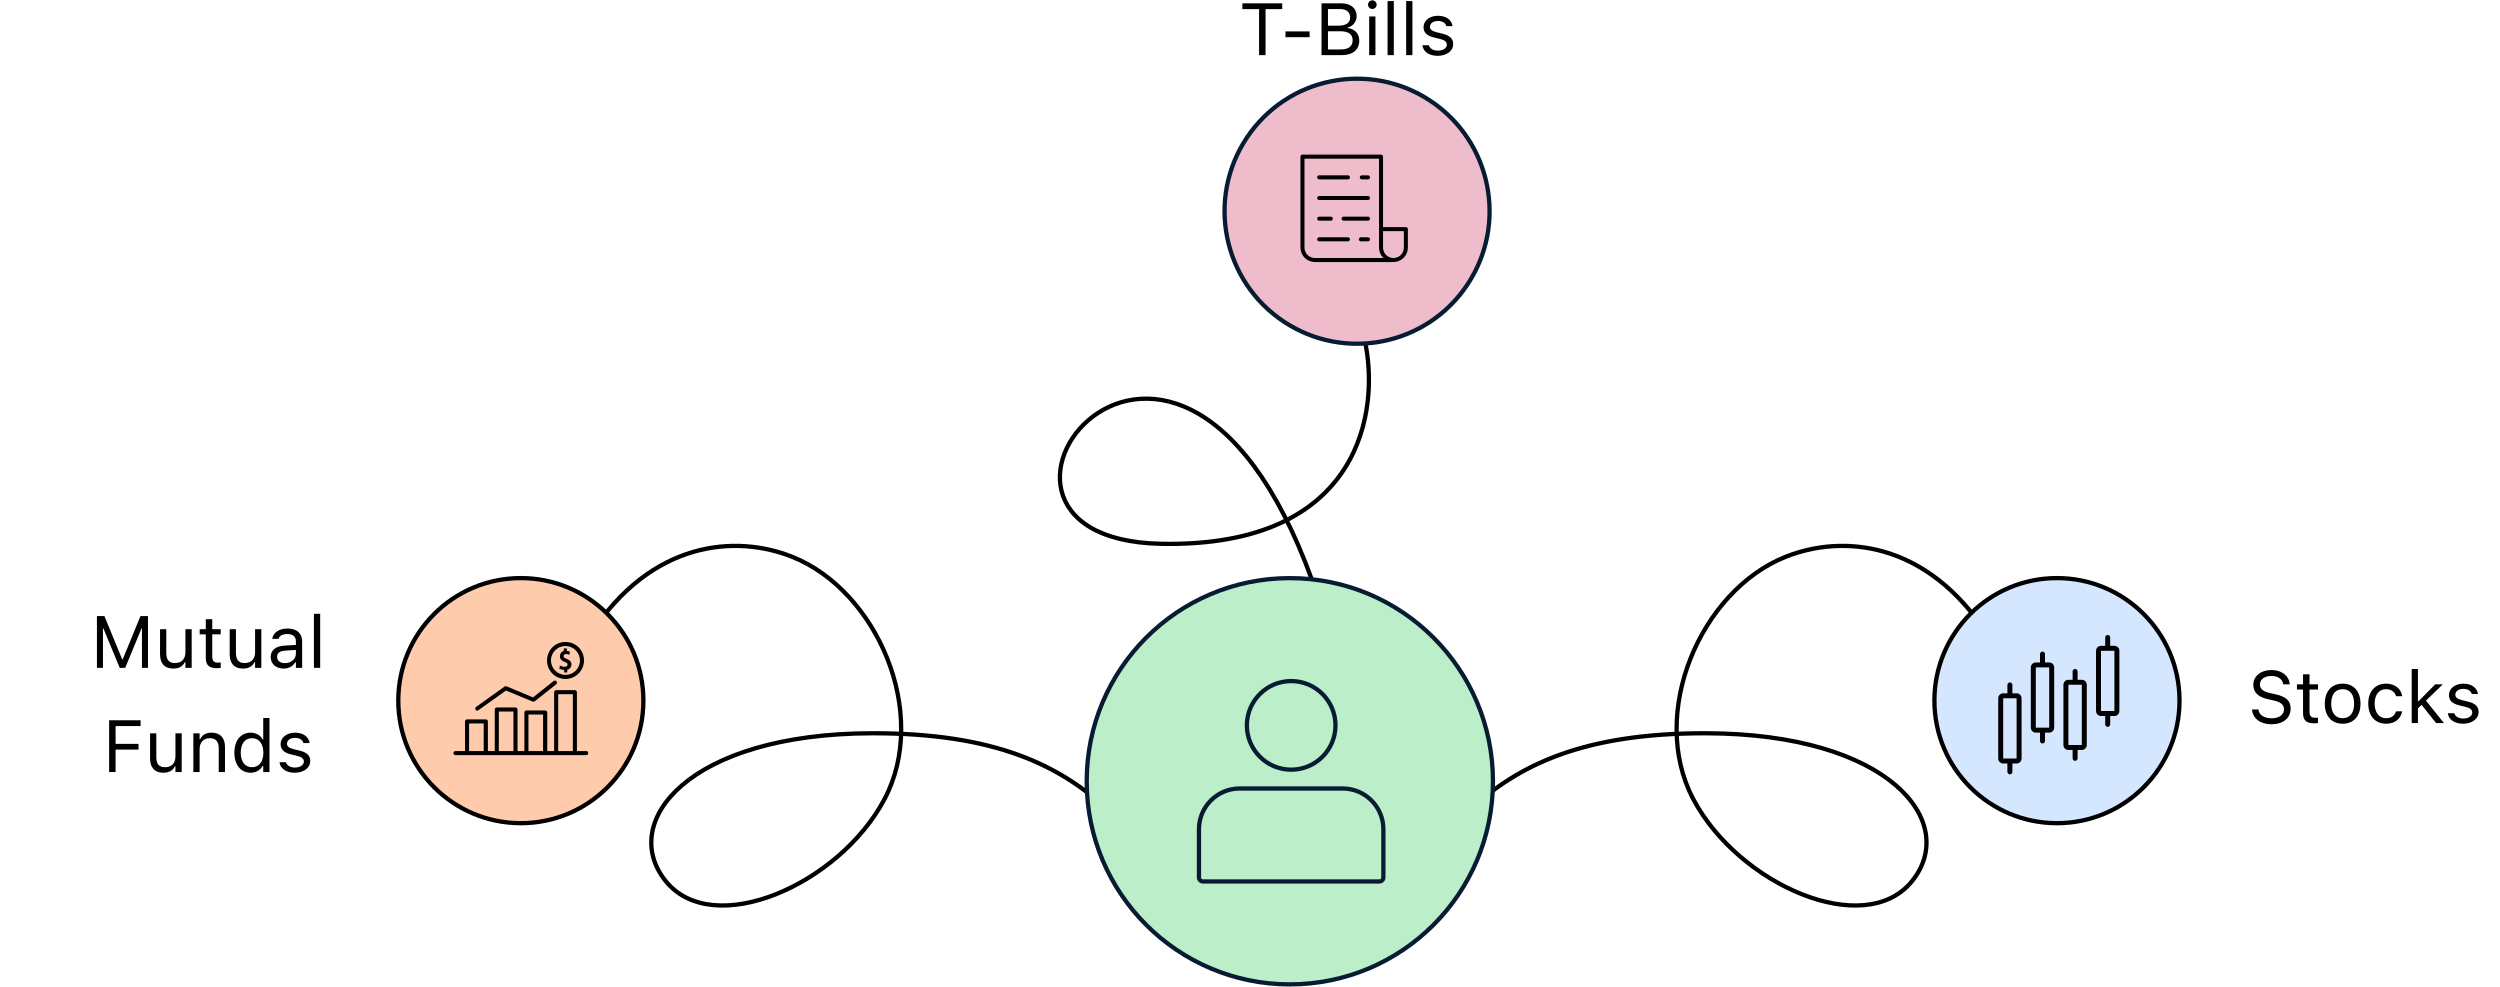 <svg width="408" height="161" viewBox="0 0 408 161" fill="none" xmlns="http://www.w3.org/2000/svg">
<path d="M181 132.347C173 124.847 162.301 119.634 142.307 119.668C112.316 119.719 100.916 134.173 108.629 143.778C116.341 153.383 136.943 144.416 144.347 130.424C151.752 116.432 143.19 96.467 129.349 90.898C120.127 87.187 106.315 88.187 96.339 103.569" stroke="black" stroke-width="0.7"/>
<path d="M85 134.344C96.046 134.344 105 125.389 105 114.344C105 103.298 96.046 94.344 85 94.344C73.954 94.344 65 103.298 65 114.344C65 125.389 73.954 134.344 85 134.344Z" fill="#FFCBAD" stroke="black" stroke-width="0.7"/>
<path d="M239.695 132.347C247.695 124.847 258.394 119.634 278.388 119.668C308.38 119.719 319.779 134.173 312.067 143.778C304.354 153.383 283.753 144.416 276.348 130.424C268.944 116.432 277.505 96.467 291.346 90.898C300.569 87.187 314.38 88.187 324.356 103.569" stroke="black" stroke-width="0.7"/>
<path d="M335.695 134.344C324.65 134.344 315.695 125.389 315.695 114.344C315.695 103.298 324.65 94.344 335.695 94.344C346.741 94.344 355.695 103.298 355.695 114.344C355.695 125.389 346.741 134.344 335.695 134.344Z" fill="#D4E7FF" stroke="black" stroke-width="0.7"/>
<path d="M15.818 109V100.545H17.043L19.938 107.6H20.031L22.926 100.545H24.15V109H23.166V102.543H23.102L20.43 109H19.539L16.867 102.543H16.803V109H15.818ZM28.293 109.111C26.857 109.111 26.119 108.268 26.119 106.773V102.684H27.139V106.527C27.139 107.664 27.549 108.209 28.557 108.209C29.67 108.209 30.262 107.529 30.262 106.422V102.684H31.281V109H30.262V108.057H30.168C29.857 108.73 29.219 109.111 28.293 109.111ZM35.43 109.047C34.129 109.047 33.584 108.566 33.584 107.359V103.527H32.588V102.684H33.584V101.049H34.639V102.684H36.022V103.527H34.639V107.102C34.639 107.846 34.897 108.145 35.553 108.145C35.734 108.145 35.834 108.139 36.022 108.121V108.988C35.822 109.023 35.629 109.047 35.43 109.047ZM39.66 109.111C38.225 109.111 37.486 108.268 37.486 106.773V102.684H38.506V106.527C38.506 107.664 38.916 108.209 39.924 108.209C41.037 108.209 41.629 107.529 41.629 106.422V102.684H42.648V109H41.629V108.057H41.535C41.225 108.73 40.586 109.111 39.66 109.111ZM46.287 109.111C45.086 109.111 44.178 108.385 44.178 107.236V107.225C44.178 106.1 45.01 105.449 46.48 105.361L48.291 105.25V104.676C48.291 103.896 47.816 103.475 46.873 103.475C46.117 103.475 45.619 103.756 45.455 104.248L45.449 104.266H44.43L44.435 104.23C44.6 103.24 45.56 102.572 46.908 102.572C48.449 102.572 49.31 103.363 49.31 104.676V109H48.291V108.068H48.197C47.799 108.742 47.137 109.111 46.287 109.111ZM45.221 107.213C45.221 107.852 45.766 108.227 46.498 108.227C47.535 108.227 48.291 107.547 48.291 106.645V106.07L46.603 106.176C45.643 106.234 45.221 106.574 45.221 107.201V107.213ZM51.232 109V100.176H52.252V109H51.232ZM17.811 126V117.545H22.943V118.494H18.865V121.4H22.609V122.338H18.865V126H17.811ZM26.664 126.111C25.229 126.111 24.49 125.268 24.49 123.773V119.684H25.51V123.527C25.51 124.664 25.92 125.209 26.928 125.209C28.041 125.209 28.633 124.529 28.633 123.422V119.684H29.652V126H28.633V125.057H28.539C28.229 125.73 27.59 126.111 26.664 126.111ZM31.557 126V119.684H32.576V120.633H32.67C32.986 119.965 33.578 119.572 34.51 119.572C35.928 119.572 36.719 120.41 36.719 121.91V126H35.699V122.156C35.699 121.02 35.23 120.475 34.223 120.475C33.215 120.475 32.576 121.154 32.576 122.262V126H31.557ZM40.897 126.111C39.297 126.111 38.248 124.816 38.248 122.848V122.836C38.248 120.855 39.291 119.572 40.897 119.572C41.764 119.572 42.52 120.006 42.865 120.68H42.959V117.176H43.978V126H42.959V124.992H42.865C42.478 125.695 41.775 126.111 40.897 126.111ZM41.131 125.209C42.279 125.209 42.982 124.307 42.982 122.848V122.836C42.982 121.377 42.279 120.475 41.131 120.475C39.977 120.475 39.291 121.365 39.291 122.836V122.848C39.291 124.318 39.977 125.209 41.131 125.209ZM48.103 126.111C46.697 126.111 45.73 125.432 45.613 124.389H46.656C46.826 124.916 47.33 125.262 48.139 125.262C48.988 125.262 49.592 124.857 49.592 124.283V124.271C49.592 123.844 49.27 123.545 48.49 123.357L47.512 123.123C46.328 122.842 45.795 122.326 45.795 121.418V121.412C45.795 120.363 46.803 119.572 48.145 119.572C49.469 119.572 50.389 120.234 50.529 121.266H49.527C49.393 120.768 48.9 120.422 48.139 120.422C47.389 120.422 46.838 120.809 46.838 121.365V121.377C46.838 121.805 47.154 122.074 47.898 122.256L48.871 122.49C50.06 122.777 50.635 123.293 50.635 124.195V124.207C50.635 125.332 49.539 126.111 48.103 126.111Z" fill="black"/>
<path d="M370.707 118.199C368.855 118.199 367.66 117.227 367.537 115.85L367.531 115.785H368.586L368.592 115.85C368.668 116.693 369.547 117.227 370.766 117.227C371.914 117.227 372.752 116.635 372.752 115.773V115.768C372.752 115.064 372.266 114.584 371.105 114.326L370.168 114.121C368.475 113.746 367.742 112.967 367.742 111.742V111.736C367.748 110.336 368.973 109.346 370.719 109.346C372.406 109.346 373.584 110.342 373.672 111.602L373.678 111.684H372.623L372.611 111.607C372.494 110.863 371.791 110.312 370.689 110.318C369.635 110.324 368.82 110.822 368.82 111.707V111.713C368.82 112.387 369.283 112.844 370.432 113.096L371.369 113.307C373.133 113.699 373.83 114.408 373.83 115.627V115.633C373.83 117.215 372.594 118.199 370.707 118.199ZM377.703 118.047C376.402 118.047 375.857 117.566 375.857 116.359V112.527H374.861V111.684H375.857V110.049H376.912V111.684H378.295V112.527H376.912V116.102C376.912 116.846 377.17 117.145 377.826 117.145C378.008 117.145 378.107 117.139 378.295 117.121V117.988C378.096 118.023 377.902 118.047 377.703 118.047ZM382.32 118.111C380.521 118.111 379.408 116.869 379.408 114.848V114.836C379.408 112.809 380.521 111.572 382.32 111.572C384.119 111.572 385.232 112.809 385.232 114.836V114.848C385.232 116.869 384.119 118.111 382.32 118.111ZM382.32 117.209C383.516 117.209 384.189 116.336 384.189 114.848V114.836C384.189 113.342 383.516 112.475 382.32 112.475C381.125 112.475 380.451 113.342 380.451 114.836V114.848C380.451 116.336 381.125 117.209 382.32 117.209ZM389.398 118.111C387.629 118.111 386.498 116.828 386.498 114.824V114.812C386.498 112.85 387.623 111.572 389.393 111.572C390.928 111.572 391.848 112.457 392.035 113.582L392.041 113.617H391.027L391.021 113.6C390.863 112.979 390.301 112.475 389.393 112.475C388.256 112.475 387.541 113.389 387.541 114.812V114.824C387.541 116.277 388.268 117.209 389.393 117.209C390.242 117.209 390.781 116.834 391.016 116.131L391.027 116.096L392.035 116.09L392.023 116.154C391.766 117.297 390.916 118.111 389.398 118.111ZM393.588 118V109.176H394.607V114.443H394.701L397.432 111.684H398.668L395.914 114.338L398.85 118H397.566L395.199 115.029L394.607 115.604V118H393.588ZM401.979 118.111C400.572 118.111 399.605 117.432 399.488 116.389H400.531C400.701 116.916 401.205 117.262 402.014 117.262C402.863 117.262 403.467 116.857 403.467 116.283V116.271C403.467 115.844 403.145 115.545 402.365 115.357L401.387 115.123C400.203 114.842 399.67 114.326 399.67 113.418V113.412C399.67 112.363 400.678 111.572 402.02 111.572C403.344 111.572 404.264 112.234 404.404 113.266H403.402C403.268 112.768 402.775 112.422 402.014 112.422C401.264 112.422 400.713 112.809 400.713 113.365V113.377C400.713 113.805 401.029 114.074 401.773 114.256L402.746 114.49C403.936 114.777 404.51 115.293 404.51 116.195V116.207C404.51 117.332 403.414 118.111 401.979 118.111Z" fill="black"/>
<path d="M205.48 9V1.494H202.756V0.545H209.26V1.494H206.535V9H205.48ZM209.793 6.07V5.121H213.73V6.07H209.793ZM215.67 9V0.545H218.904C220.457 0.545 221.406 1.359 221.406 2.648V2.66C221.406 3.533 220.762 4.33 219.947 4.477V4.57C221.102 4.717 221.834 5.508 221.834 6.621V6.633C221.834 8.115 220.768 9 218.969 9H215.67ZM218.682 1.477H216.725V4.189H218.412C219.689 4.189 220.34 3.732 220.34 2.842V2.83C220.34 1.975 219.73 1.477 218.682 1.477ZM218.711 5.098H216.725V8.068H218.811C220.082 8.068 220.75 7.553 220.75 6.58V6.568C220.75 5.596 220.059 5.098 218.711 5.098ZM223.967 1.465C223.58 1.465 223.264 1.148 223.264 0.762C223.264 0.375 223.58 0.059 223.967 0.059C224.354 0.059 224.67 0.375 224.67 0.762C224.67 1.148 224.354 1.465 223.967 1.465ZM223.451 9V2.684H224.471V9H223.451ZM226.451 9V0.176H227.471V9H226.451ZM229.486 9V0.176H230.506V9H229.486ZM234.631 9.111C233.225 9.111 232.258 8.432 232.141 7.389H233.184C233.354 7.916 233.857 8.262 234.666 8.262C235.516 8.262 236.119 7.857 236.119 7.283V7.271C236.119 6.844 235.797 6.545 235.018 6.357L234.039 6.123C232.855 5.842 232.322 5.326 232.322 4.418V4.412C232.322 3.363 233.33 2.572 234.672 2.572C235.996 2.572 236.916 3.234 237.057 4.266H236.055C235.92 3.768 235.428 3.422 234.666 3.422C233.916 3.422 233.365 3.809 233.365 4.365V4.377C233.365 4.805 233.682 5.074 234.426 5.256L235.398 5.49C236.588 5.777 237.162 6.293 237.162 7.195V7.207C237.162 8.332 236.066 9.111 234.631 9.111Z" fill="black"/>
<path d="M222.684 55.347C225.294 66.756 222.306 89.408 189.468 88.748C148.421 87.922 194.244 28.428 216.293 101.205" stroke="black" stroke-width="0.7"/>
<circle cx="221.474" cy="34.471" r="21.625" transform="rotate(33.667 221.474 34.471)" fill="#EEBCCB" stroke="#071B32" stroke-width="0.7"/>
<circle cx="210.5" cy="127.5" r="33.15" fill="#BCEECA" stroke="#071B32" stroke-width="0.7"/>
<circle cx="210.721" cy="118.381" r="7.231" stroke="#071B32" stroke-width="0.7"/>
<path d="M195.67 135.332C195.67 131.659 198.648 128.682 202.32 128.682H219.117C222.789 128.682 225.767 131.659 225.767 135.332V143.204C225.767 143.563 225.476 143.854 225.117 143.854H196.32C195.961 143.854 195.67 143.563 195.67 143.204V135.332Z" stroke="#071B32" stroke-width="0.7"/>
<g clip-path="url(#clip0_16844_2591)">
<path d="M92.283 104.766C90.602 104.766 89.273 106.115 89.273 107.796C89.273 109.477 90.622 110.805 92.283 110.805C93.943 110.805 95.312 109.456 95.312 107.775C95.312 106.094 93.964 104.766 92.283 104.766ZM92.283 110.141C90.975 110.141 89.917 109.082 89.917 107.775C89.917 106.467 90.996 105.43 92.283 105.43C93.59 105.43 94.648 106.488 94.648 107.796C94.648 109.103 93.59 110.141 92.283 110.141Z" fill="black"/>
<path d="M93.239 108.252C93.219 108.19 93.219 108.149 93.177 108.086C93.156 108.045 93.135 107.983 93.094 107.941C93.052 107.9 93.032 107.858 92.99 107.816C92.949 107.775 92.907 107.733 92.845 107.713C92.803 107.671 92.741 107.65 92.7 107.63C92.637 107.609 92.596 107.567 92.534 107.547C92.471 107.526 92.409 107.505 92.368 107.484C92.347 107.484 92.305 107.464 92.285 107.443C92.264 107.422 92.222 107.422 92.202 107.401C92.181 107.381 92.139 107.381 92.119 107.36L92.056 107.298C92.036 107.277 92.015 107.256 92.015 107.215C91.994 107.194 91.994 107.152 91.994 107.132V107.028C91.994 107.007 92.015 106.966 92.015 106.945C92.036 106.924 92.036 106.883 92.056 106.862L92.119 106.8C92.139 106.779 92.181 106.758 92.222 106.758C92.264 106.737 92.285 106.737 92.326 106.737H92.451C92.492 106.737 92.513 106.737 92.554 106.758C92.596 106.758 92.637 106.779 92.658 106.779C92.679 106.779 92.72 106.8 92.741 106.8C92.783 106.8 92.803 106.82 92.824 106.82L92.928 106.862L92.949 106.737L92.99 106.405V106.322L92.907 106.302C92.886 106.302 92.845 106.281 92.824 106.281C92.803 106.281 92.783 106.26 92.741 106.26C92.72 106.26 92.679 106.239 92.637 106.239C92.596 106.239 92.575 106.219 92.534 106.219H92.513V105.824H92.015V106.239H91.994C91.932 106.26 91.87 106.281 91.807 106.322C91.745 106.343 91.704 106.385 91.662 106.426C91.621 106.468 91.579 106.509 91.537 106.571C91.496 106.613 91.475 106.675 91.454 106.737L91.392 106.924C91.371 106.986 91.371 107.069 91.371 107.132C91.371 107.194 91.371 107.235 91.392 107.298C91.413 107.36 91.413 107.401 91.454 107.464C91.475 107.505 91.517 107.567 91.537 107.609C91.579 107.65 91.6 107.692 91.641 107.733C91.683 107.775 91.724 107.816 91.787 107.837C91.828 107.879 91.89 107.9 91.932 107.92C91.994 107.941 92.056 107.983 92.098 108.003C92.16 108.024 92.222 108.045 92.264 108.066C92.285 108.066 92.326 108.086 92.347 108.107C92.368 108.128 92.409 108.128 92.43 108.149C92.451 108.169 92.471 108.19 92.492 108.19L92.554 108.252C92.575 108.273 92.575 108.294 92.596 108.335C92.596 108.356 92.617 108.398 92.617 108.439V108.543C92.617 108.564 92.596 108.605 92.575 108.626L92.513 108.688C92.492 108.709 92.471 108.73 92.43 108.75C92.409 108.771 92.368 108.771 92.347 108.792C92.326 108.792 92.285 108.813 92.243 108.813H91.973C91.932 108.813 91.89 108.792 91.87 108.792C91.828 108.792 91.787 108.771 91.745 108.75C91.704 108.73 91.662 108.73 91.621 108.709C91.6 108.709 91.579 108.688 91.558 108.688C91.537 108.688 91.517 108.667 91.496 108.667L91.371 108.605L91.351 108.75L91.309 109.124V109.186L91.371 109.207C91.454 109.186 91.496 109.207 91.558 109.228C91.6 109.248 91.662 109.269 91.704 109.269C91.745 109.29 91.807 109.29 91.87 109.311C91.932 109.331 91.973 109.331 92.036 109.331H92.077V109.747H92.575V109.311H92.596C92.658 109.29 92.72 109.269 92.783 109.228C92.845 109.207 92.886 109.165 92.949 109.124C92.99 109.082 93.032 109.041 93.073 108.979C93.115 108.937 93.135 108.875 93.177 108.813L93.239 108.626C93.26 108.564 93.26 108.501 93.26 108.418C93.26 108.356 93.26 108.315 93.239 108.252ZM90.832 111.199C90.728 111.054 90.5 111.033 90.355 111.137L86.993 113.814L82.655 112.009C82.552 111.967 82.427 111.988 82.344 112.05L77.695 115.371C77.55 115.474 77.509 115.682 77.612 115.827C77.675 115.931 77.778 115.972 77.882 115.972C77.944 115.972 78.007 115.952 78.069 115.91L82.572 112.693L86.93 114.499C87.034 114.54 87.179 114.52 87.262 114.457L90.77 111.677C90.915 111.573 90.936 111.344 90.832 111.199Z" fill="black"/>
<path d="M95.687 122.573H94.151V112.965C94.151 112.778 94.006 112.633 93.819 112.633H90.768C90.582 112.633 90.436 112.778 90.436 112.965V122.573H89.316V116.285C89.316 116.099 89.17 115.953 88.984 115.953H85.912C85.725 115.953 85.58 116.099 85.58 116.285V122.573H84.459V115.787C84.459 115.6 84.314 115.455 84.127 115.455H81.077C80.89 115.455 80.745 115.6 80.745 115.787V122.573H79.624V117.738C79.624 117.551 79.479 117.406 79.292 117.406H76.221C76.034 117.406 75.888 117.551 75.888 117.738V122.573H74.332C74.145 122.573 74 122.719 74 122.905C74 123.092 74.145 123.238 74.332 123.238H95.666C95.853 123.238 95.998 123.092 95.998 122.905C96.019 122.719 95.874 122.573 95.687 122.573ZM78.939 122.573H76.553V118.07H78.939V122.573ZM83.795 122.573H81.409V116.119H83.795V122.573ZM88.631 122.573H86.244V116.617H88.631V122.573ZM93.487 122.573H91.1V113.297H93.487V122.573Z" fill="black"/>
</g>
<path d="M229.438 37.066H225.712V25.562C225.712 25.476 225.677 25.392 225.616 25.331C225.554 25.269 225.471 25.234 225.384 25.234H212.562C212.475 25.234 212.392 25.269 212.33 25.331C212.269 25.392 212.234 25.476 212.234 25.562V40.411C212.235 41.035 212.483 41.634 212.925 42.075C213.366 42.517 213.965 42.765 214.589 42.766H227.411C228.035 42.765 228.634 42.517 229.075 42.075C229.517 41.634 229.765 41.035 229.766 40.411V37.394C229.766 37.307 229.731 37.223 229.67 37.162C229.608 37.1 229.525 37.066 229.438 37.066ZM214.589 42.109C214.139 42.109 213.707 41.93 213.389 41.611C213.07 41.293 212.891 40.861 212.891 40.411V25.891H225.056V40.411C225.055 40.728 225.12 41.042 225.244 41.334C225.369 41.626 225.552 41.89 225.781 42.109H214.589ZM229.109 40.411C229.109 40.861 228.93 41.293 228.612 41.612C228.293 41.93 227.861 42.109 227.411 42.109C226.96 42.109 226.528 41.93 226.209 41.612C225.891 41.293 225.712 40.861 225.712 40.411V37.722H229.109V40.411Z" fill="black"/>
<path d="M223.258 28.617H222.247C222.16 28.617 222.077 28.652 222.015 28.713C221.954 28.775 221.919 28.858 221.919 28.945C221.919 29.032 221.954 29.116 222.015 29.177C222.077 29.239 222.16 29.273 222.247 29.273H223.258C223.345 29.273 223.429 29.239 223.49 29.177C223.552 29.116 223.586 29.032 223.586 28.945C223.586 28.858 223.552 28.775 223.49 28.713C223.429 28.652 223.345 28.617 223.258 28.617ZM215.289 29.273H219.989C220.076 29.273 220.159 29.239 220.221 29.177C220.282 29.116 220.317 29.032 220.317 28.945C220.317 28.858 220.282 28.775 220.221 28.713C220.159 28.652 220.076 28.617 219.989 28.617H215.289C215.202 28.617 215.119 28.652 215.057 28.713C214.996 28.775 214.961 28.858 214.961 28.945C214.961 29.032 214.996 29.116 215.057 29.177C215.119 29.239 215.202 29.273 215.289 29.273ZM223.258 31.987H215.289C215.202 31.987 215.119 32.022 215.057 32.083C214.996 32.145 214.961 32.228 214.961 32.315C214.961 32.403 214.996 32.486 215.057 32.547C215.119 32.609 215.202 32.644 215.289 32.644H223.258C223.345 32.644 223.429 32.609 223.49 32.547C223.552 32.486 223.586 32.403 223.586 32.315C223.586 32.228 223.552 32.145 223.49 32.083C223.429 32.022 223.345 31.987 223.258 31.987ZM223.258 35.357H219.274C219.187 35.357 219.103 35.392 219.042 35.453C218.98 35.515 218.945 35.598 218.945 35.685C218.945 35.772 218.98 35.856 219.042 35.917C219.103 35.979 219.187 36.013 219.274 36.013H223.258C223.345 36.013 223.429 35.979 223.49 35.917C223.552 35.856 223.586 35.772 223.586 35.685C223.586 35.598 223.552 35.515 223.49 35.453C223.429 35.392 223.345 35.357 223.258 35.357ZM215.289 36.013H217.192C217.279 36.013 217.362 35.979 217.424 35.917C217.486 35.856 217.52 35.772 217.52 35.685C217.52 35.598 217.486 35.515 217.424 35.453C217.362 35.392 217.279 35.357 217.192 35.357H215.289C215.202 35.357 215.119 35.392 215.057 35.453C214.996 35.515 214.961 35.598 214.961 35.685C214.961 35.772 214.996 35.856 215.057 35.917C215.119 35.979 215.202 36.013 215.289 36.013ZM223.258 38.727H222.089C222.002 38.727 221.918 38.762 221.857 38.823C221.795 38.885 221.761 38.968 221.761 39.055C221.761 39.142 221.795 39.226 221.857 39.287C221.918 39.349 222.002 39.383 222.089 39.383H223.258C223.345 39.383 223.429 39.349 223.49 39.287C223.552 39.226 223.586 39.142 223.586 39.055C223.586 38.968 223.552 38.885 223.49 38.823C223.429 38.762 223.345 38.727 223.258 38.727ZM219.99 38.727H215.289C215.202 38.727 215.119 38.762 215.057 38.823C214.996 38.885 214.961 38.968 214.961 39.055C214.961 39.142 214.996 39.226 215.057 39.287C215.119 39.349 215.202 39.383 215.289 39.383H219.99C220.077 39.383 220.16 39.349 220.222 39.287C220.283 39.226 220.318 39.142 220.318 39.055C220.318 38.968 220.283 38.885 220.222 38.823C220.16 38.762 220.077 38.727 219.99 38.727Z" fill="black"/>
<path d="M329.109 113.148H328.422V111.781C328.422 111.673 328.379 111.57 328.303 111.494C328.227 111.417 328.123 111.375 328.015 111.375C327.908 111.375 327.804 111.417 327.728 111.494C327.652 111.57 327.609 111.673 327.609 111.781V113.148H326.922C326.706 113.148 326.5 113.234 326.348 113.386C326.195 113.538 326.11 113.745 326.109 113.96V123.789C326.11 124.005 326.195 124.211 326.348 124.364C326.5 124.516 326.706 124.602 326.922 124.602H327.609V125.969C327.609 126.076 327.652 126.18 327.728 126.256C327.804 126.332 327.908 126.375 328.015 126.375C328.123 126.375 328.227 126.332 328.303 126.256C328.379 126.18 328.422 126.076 328.422 125.969V124.602H329.109C329.325 124.602 329.531 124.516 329.683 124.364C329.836 124.211 329.921 124.005 329.922 123.789V113.96C329.921 113.745 329.836 113.538 329.683 113.386C329.531 113.233 329.325 113.148 329.109 113.148ZM326.922 123.789V113.96H329.109L329.11 123.789L326.922 123.789ZM334.43 108.11H333.742V106.743C333.742 106.636 333.7 106.532 333.623 106.456C333.547 106.38 333.444 106.337 333.336 106.337C333.228 106.337 333.125 106.38 333.049 106.456C332.973 106.532 332.93 106.636 332.93 106.743V108.11H332.243C332.027 108.111 331.821 108.196 331.668 108.349C331.516 108.501 331.43 108.707 331.43 108.923V118.751C331.43 118.967 331.516 119.173 331.668 119.326C331.821 119.478 332.027 119.564 332.243 119.564H332.93V120.931C332.93 121.039 332.973 121.142 333.049 121.219C333.125 121.295 333.228 121.337 333.336 121.337C333.444 121.337 333.547 121.295 333.623 121.219C333.7 121.142 333.742 121.039 333.742 120.931V119.564H334.43C334.645 119.564 334.852 119.478 335.004 119.326C335.156 119.173 335.242 118.967 335.242 118.751V108.923C335.242 108.707 335.156 108.501 335.004 108.349C334.852 108.196 334.645 108.111 334.43 108.11ZM332.243 118.751V108.923H334.43L334.43 118.751H332.243ZM339.75 110.941H339.063V109.574C339.063 109.466 339.02 109.363 338.944 109.286C338.867 109.21 338.764 109.167 338.656 109.167C338.549 109.167 338.445 109.21 338.369 109.286C338.293 109.363 338.25 109.466 338.25 109.574V110.941H337.563C337.347 110.941 337.141 111.027 336.988 111.179C336.836 111.331 336.75 111.538 336.75 111.753V121.581C336.75 121.797 336.836 122.003 336.988 122.156C337.141 122.308 337.347 122.394 337.563 122.394H338.25V123.761C338.25 123.869 338.293 123.972 338.369 124.048C338.445 124.124 338.549 124.167 338.656 124.167C338.764 124.167 338.867 124.124 338.944 124.048C339.02 123.972 339.063 123.869 339.063 123.761V122.394H339.75C339.965 122.394 340.172 122.308 340.324 122.156C340.477 122.003 340.562 121.797 340.563 121.581V111.753C340.562 111.538 340.477 111.331 340.324 111.179C340.172 111.027 339.965 110.941 339.75 110.941ZM337.563 121.581V111.753H339.75L339.75 121.582L337.563 121.581ZM345.071 105.398H344.383V104.031C344.383 103.924 344.341 103.82 344.264 103.744C344.188 103.668 344.085 103.625 343.977 103.625C343.869 103.625 343.766 103.668 343.69 103.744C343.614 103.82 343.571 103.924 343.571 104.031V105.398H342.883C342.668 105.398 342.461 105.484 342.309 105.636C342.157 105.789 342.071 105.995 342.071 106.211V116.04C342.071 116.255 342.157 116.462 342.309 116.614C342.461 116.767 342.668 116.852 342.883 116.853H343.571V118.22C343.571 118.327 343.614 118.431 343.69 118.507C343.766 118.583 343.869 118.626 343.977 118.626C344.085 118.626 344.188 118.583 344.264 118.507C344.341 118.431 344.383 118.327 344.383 118.22V116.853H345.071C345.286 116.852 345.493 116.767 345.645 116.614C345.797 116.462 345.883 116.255 345.883 116.04V106.211C345.883 105.995 345.797 105.789 345.645 105.636C345.493 105.484 345.286 105.398 345.071 105.398ZM342.883 116.04V106.211H345.071L345.071 116.04L342.883 116.04Z" fill="black"/>
<defs>
<clipPath id="clip0_16844_2591">
<rect width="22" height="22" fill="white" transform="translate(74 103)"/>
</clipPath>
</defs>
</svg>
